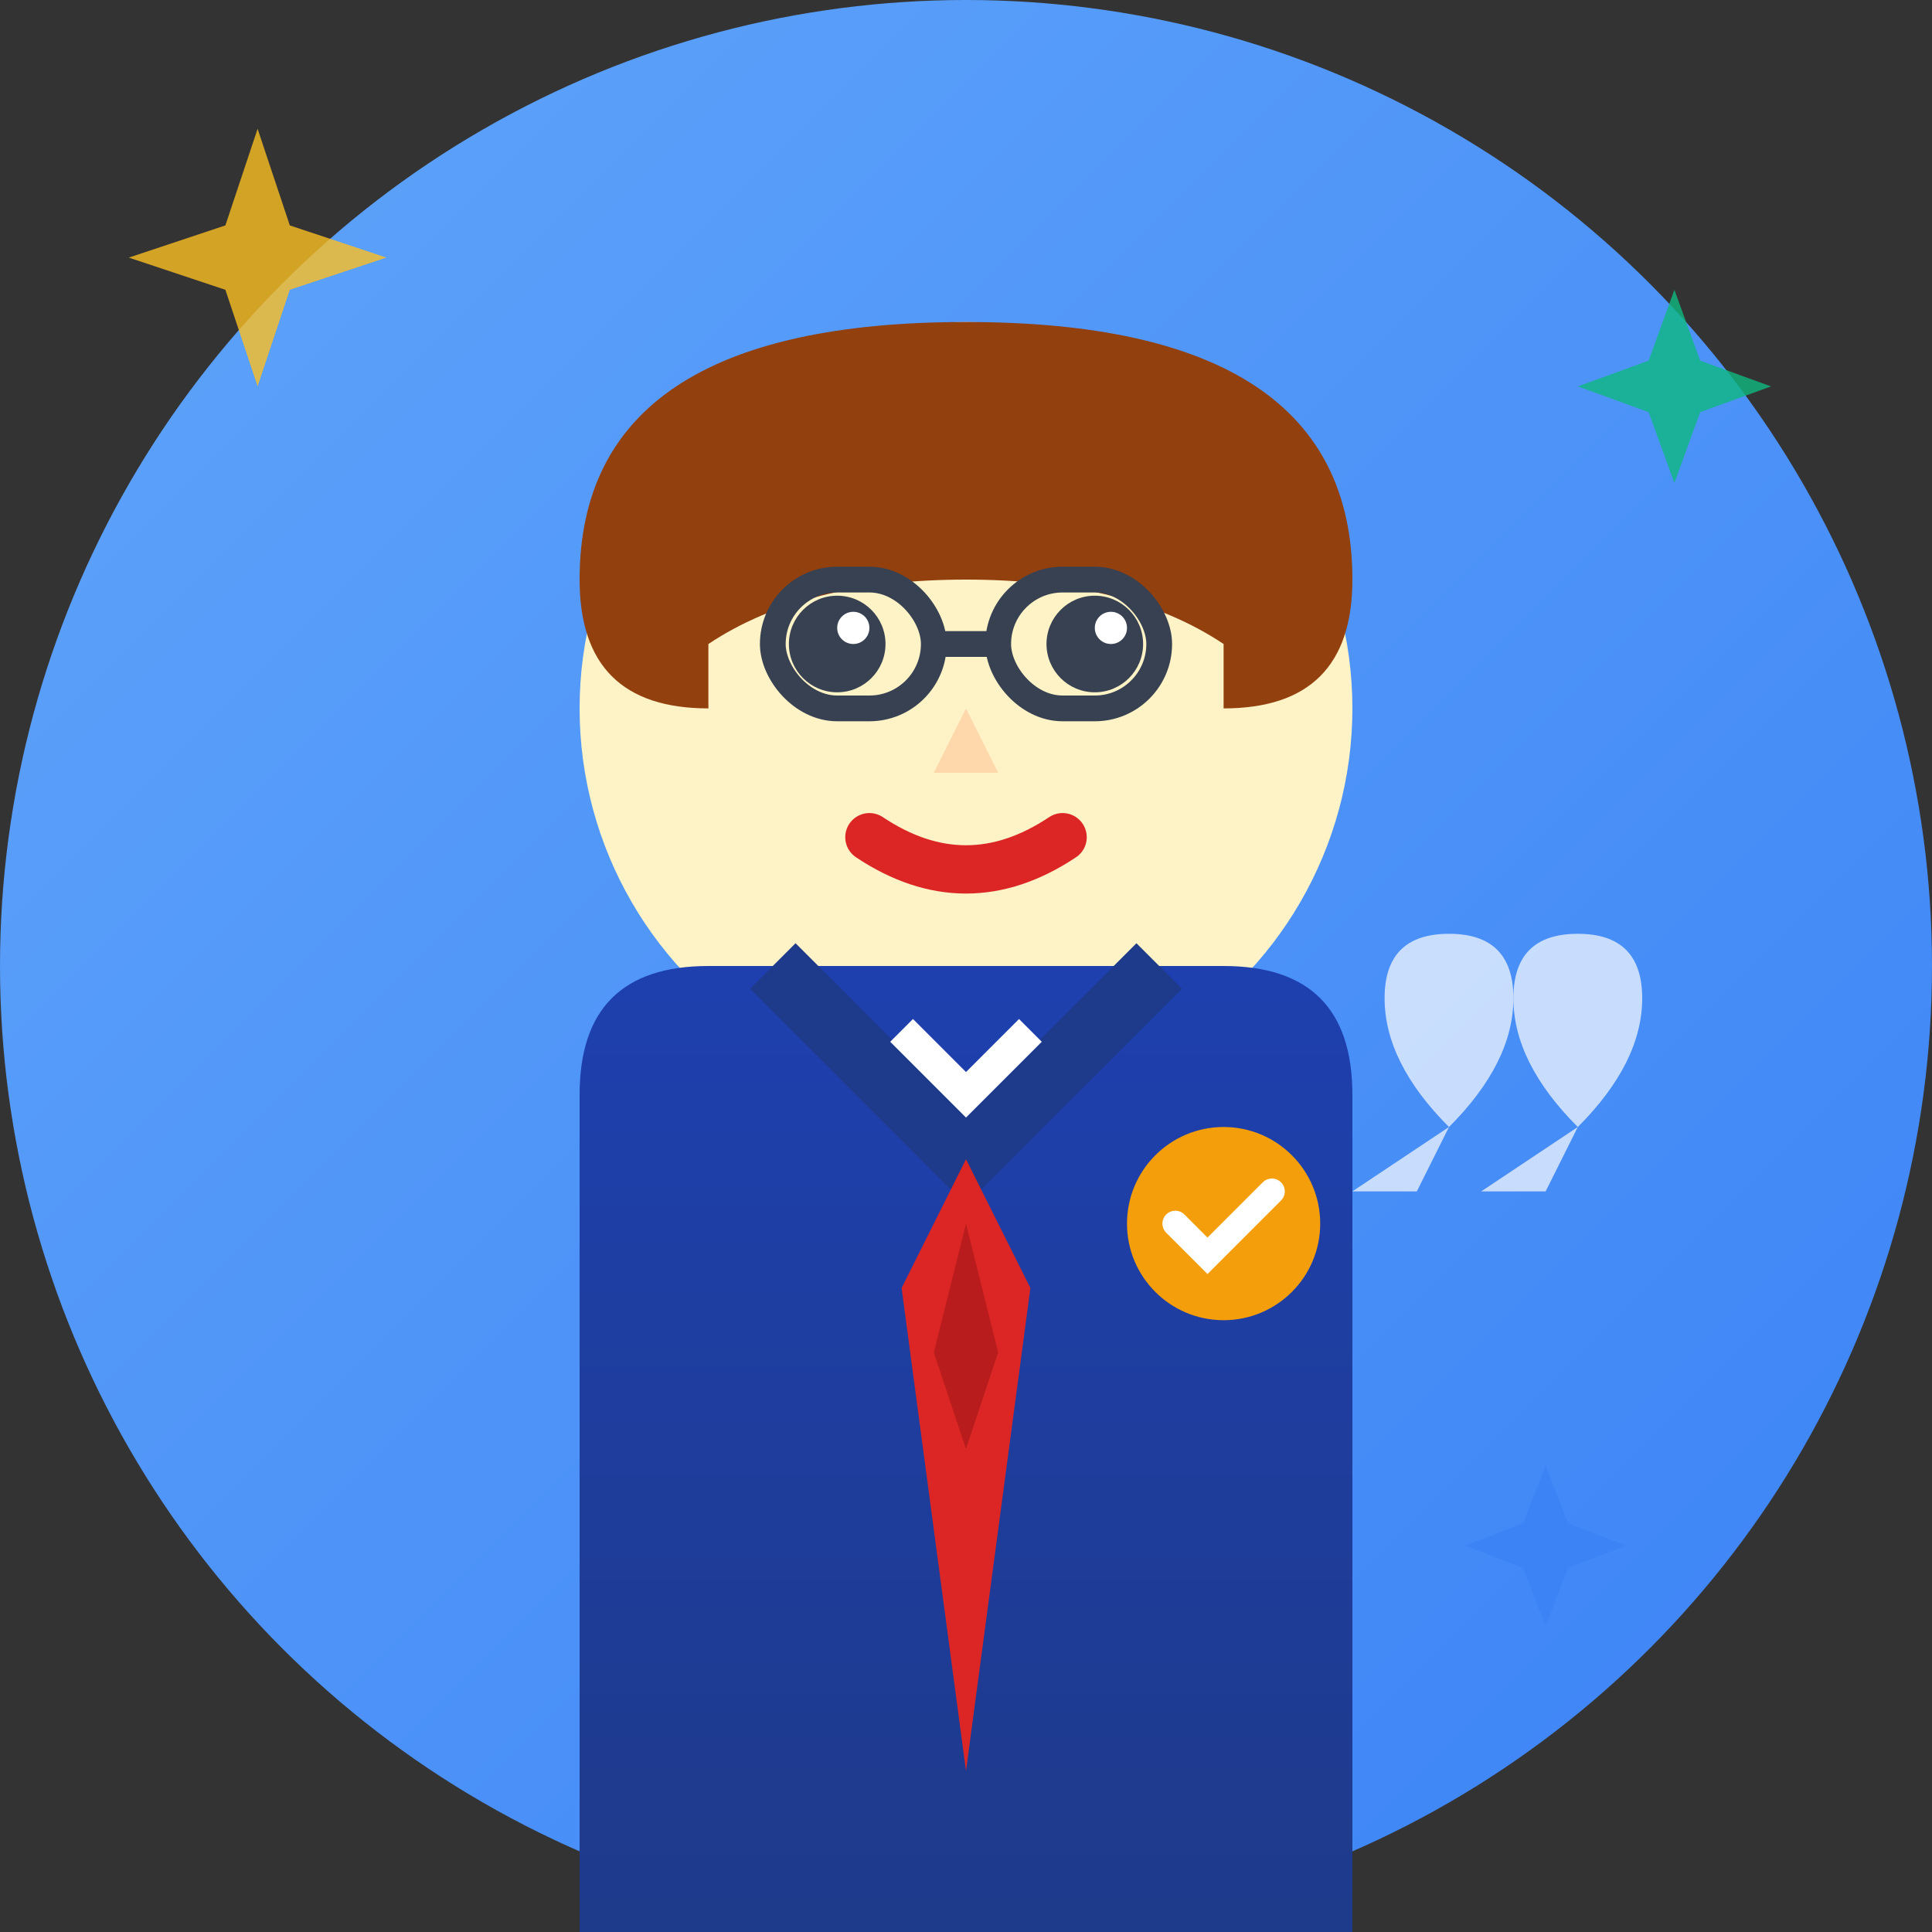<svg width="60" height="60" viewBox="0 0 60 60" fill="none" xmlns="http://www.w3.org/2000/svg">
    <rect x="0" y="0" width="60" height="60" fill="#333333" stroke="none"/>
    <defs>
        <linearGradient id="avatarGradient" x1="0%" y1="0%" x2="100%" y2="100%">
            <stop offset="0%" style="stop-color:#60a5fa;stop-opacity:1" />
            <stop offset="100%" style="stop-color:#3b82f6;stop-opacity:1" />
        </linearGradient>
        <linearGradient id="clothingGradient" x1="0%" y1="0%" x2="0%" y2="100%">
            <stop offset="0%" style="stop-color:#1e40af;stop-opacity:1" />
            <stop offset="100%" style="stop-color:#1e3a8a;stop-opacity:1" />
        </linearGradient>
    </defs>
    
    <!-- Background circle -->
    <circle cx="30" cy="30" r="30" fill="url(#avatarGradient)"/>
    
    <!-- Face -->
    <circle cx="30" cy="22" r="12" fill="#fef3c7"/>
    
    <!-- Hair -->
    <path d="M18 18 Q18 10 30 10 Q42 10 42 18 Q42 22 38 22 L38 20 Q35 18 30 18 Q25 18 22 20 L22 22 Q18 22 18 18 Z" fill="#92400e"/>
    
    <!-- Eyes -->
    <circle cx="26" cy="20" r="1.5" fill="#374151"/>
    <circle cx="34" cy="20" r="1.5" fill="#374151"/>
    <circle cx="26.5" cy="19.5" r="0.5" fill="white"/>
    <circle cx="34.5" cy="19.5" r="0.5" fill="white"/>
    
    <!-- Eyebrows -->
    <path d="M23 17 Q26 16 29 17" stroke="#92400e" stroke-width="1" fill="none" stroke-linecap="round"/>
    <path d="M31 17 Q34 16 37 17" stroke="#92400e" stroke-width="1" fill="none" stroke-linecap="round"/>
    
    <!-- Nose -->
    <path d="M30 22 L29 24 L30 24 L31 24 Z" fill="#fed7aa"/>
    
    <!-- Mouth -->
    <path d="M27 26 Q30 28 33 26" stroke="#dc2626" stroke-width="1.5" fill="none" stroke-linecap="round"/>
    
    <!-- Body/Clothing -->
    <path d="M18 34 Q18 30 22 30 L38 30 Q42 30 42 34 L42 60 L18 60 Z" fill="url(#clothingGradient)"/>
    
    <!-- Shirt collar -->
    <path d="M24 30 L30 36 L36 30" stroke="#1e3a8a" stroke-width="2" fill="none"/>
    <path d="M28 32 L30 34 L32 32" stroke="white" stroke-width="1" fill="none"/>
    
    <!-- Professional badge/pin -->
    <circle cx="38" cy="38" r="3" fill="#f59e0b"/>
    <path d="M36.5 38 L37.5 39 L39.5 37" stroke="white" stroke-width="0.8" fill="none" stroke-linecap="round"/>
    
    <!-- Tie -->
    <path d="M30 36 L28 40 L30 55 L32 40 Z" fill="#dc2626"/>
    <path d="M30 38 L29 42 L30 45 L31 42 Z" fill="#b91c1c"/>
    
    <!-- Professional glasses (optional detail) -->
    <rect x="24" y="18" width="5" height="4" rx="2" fill="none" stroke="#374151" stroke-width="0.8"/>
    <rect x="31" y="18" width="5" height="4" rx="2" fill="none" stroke="#374151" stroke-width="0.8"/>
    <path d="M29 20 L31 20" stroke="#374151" stroke-width="0.8"/>
    
    <!-- Success/star indicators around avatar -->
    <g transform="translate(8,8)">
        <path d="M0 4 L1 1 L4 0 L1 -1 L0 -4 L-1 -1 L-4 0 L-1 1 Z" fill="#fbbf24" opacity="0.8"/>
    </g>
    
    <g transform="translate(52,12)">
        <path d="M0 3 L0.8 0.8 L3 0 L0.8 -0.8 L0 -3 L-0.8 -0.8 L-3 0 L-0.8 0.8 Z" fill="#10b981" opacity="0.8"/>
    </g>
    
    <g transform="translate(48,48)">
        <path d="M0 2.5 L0.7 0.7 L2.5 0 L0.7 -0.7 L0 -2.5 L-0.7 -0.7 L-2.5 0 L-0.7 0.7 Z" fill="#3b82f6" opacity="0.8"/>
    </g>
    
    <!-- Quote marks to indicate testimonial -->
    <g transform="translate(45,35)">
        <path d="M0 0 Q-2 -2 -2 -4 Q-2 -6 0 -6 Q2 -6 2 -4 Q2 -2 0 0 L-1 2 L-3 2 Z" fill="white" opacity="0.7"/>
        <path d="M4 0 Q2 -2 2 -4 Q2 -6 4 -6 Q6 -6 6 -4 Q6 -2 4 0 L3 2 L1 2 Z" fill="white" opacity="0.7"/>
    </g>
</svg>
